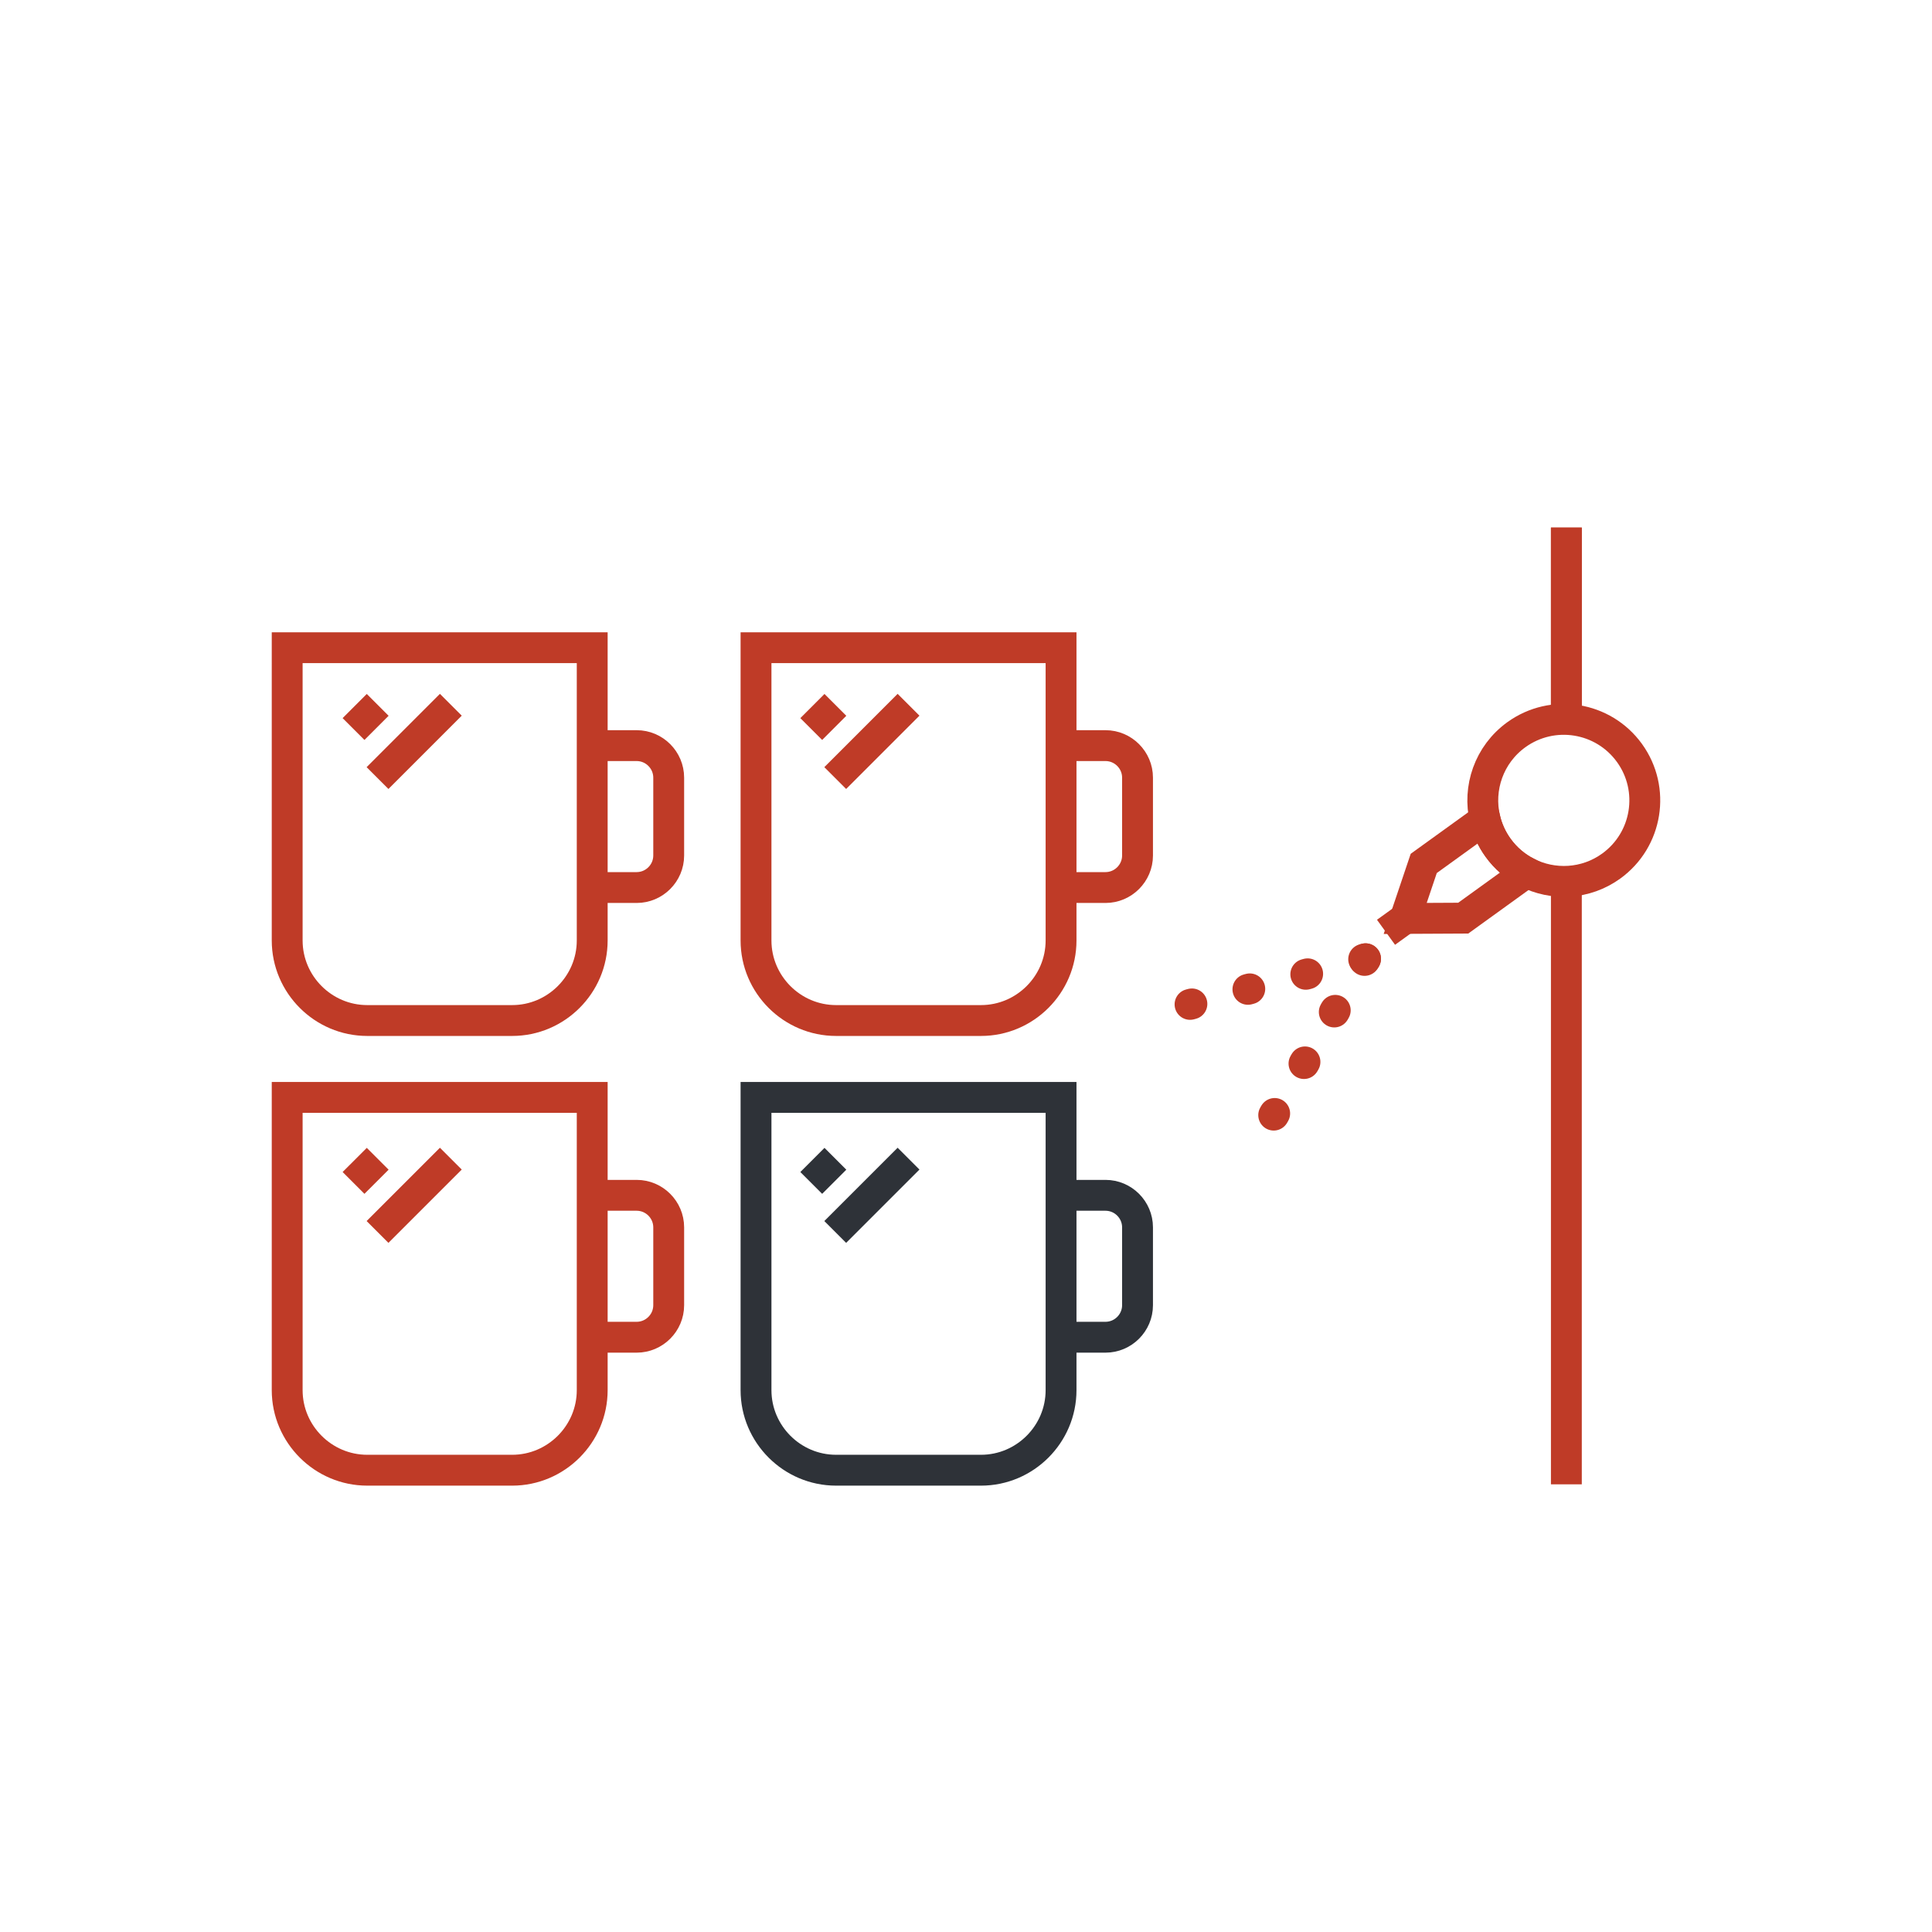 <?xml version="1.0" encoding="utf-8"?>
<!-- Generator: Adobe Illustrator 17.0.2, SVG Export Plug-In . SVG Version: 6.00 Build 0)  -->
<!DOCTYPE svg PUBLIC "-//W3C//DTD SVG 1.0//EN" "http://www.w3.org/TR/2001/REC-SVG-20010904/DTD/svg10.dtd">
<svg version="1.0" id="Calque_1" xmlns:x="http://ns.adobe.com/Extensibility/1.0/" xmlns:i="http://ns.adobe.com/AdobeIllustrator/10.0/" xmlns:graph="http://ns.adobe.com/Graphs/1.0/"
	 xmlns="http://www.w3.org/2000/svg" xmlns:xlink="http://www.w3.org/1999/xlink" xmlns:a="http://ns.adobe.com/AdobeSVGViewerExtensions/3.0/"
	 x="0px" y="0px" width="150px" height="150px" viewBox="0 0 150 150" enable-background="new 0 0 150 150" xml:space="preserve">
<g>
	
		<line fill="none" stroke="#BF3B27" stroke-width="2.396" stroke-miterlimit="10" x1="121.612" y1="40.961" x2="121.612" y2="55.853"/>
	
		<line fill="none" stroke="#BF3B27" stroke-width="2.396" stroke-miterlimit="10" x1="121.612" y1="40.961" x2="121.612" y2="55.853"/>
	
		<line fill="none" stroke="#BF3B27" stroke-width="2.396" stroke-miterlimit="10" x1="121.612" y1="68.399" x2="121.612" y2="115.243"/>
	<g>
		<path fill="none" stroke="#BF3B27" stroke-width="2.396" stroke-miterlimit="10" d="M118.528,67.731
			c2.039,1.05,4.58,0.945,6.566-0.489c2.816-2.034,3.451-5.965,1.418-8.782c-2.034-2.816-5.965-3.451-8.782-1.418
			c-2.128,1.537-3.01,4.157-2.436,6.562"/>
		<path fill="none" stroke="#BF3B27" stroke-width="2.396" stroke-miterlimit="10" d="M115.294,63.604
			c0.185,0.777,0.522,1.532,1.019,2.22c0.599,0.83,1.364,1.469,2.215,1.907"/>
	</g>
	
		<line fill="none" stroke="#BF3B27" stroke-width="2.396" stroke-miterlimit="10" x1="109.1" y1="71.307" x2="107.61" y2="72.382"/>
	
		<line fill="none" stroke="#BF3B27" stroke-width="2.396" stroke-linecap="round" stroke-linejoin="round" stroke-miterlimit="10" stroke-dasharray="0.15,4.493" x1="106.02" y1="74.438" x2="91.451" y2="78.226"/>
	
		<line fill="none" stroke="#BF3B27" stroke-width="2.396" stroke-linecap="round" stroke-linejoin="round" stroke-miterlimit="10" stroke-dasharray="0.15,4.493" x1="106.02" y1="74.438" x2="98.397" y2="87.418"/>
	<path fill="none" stroke="#BF3B27" stroke-width="2.396" stroke-miterlimit="10" d="M109.1,71.307l4.506-0.023l4.922-3.554
		c-0.852-0.439-1.616-1.077-2.215-1.907c-0.497-0.688-0.833-1.443-1.019-2.22l-4.755,3.433L109.1,71.307z"/>
	
		<line fill="none" stroke="#BF3B27" stroke-width="2.396" stroke-miterlimit="10" x1="29.324" y1="54.726" x2="27.448" y2="56.602"/>
	
		<line fill="none" stroke="#BF3B27" stroke-width="2.396" stroke-miterlimit="10" x1="35.002" y1="54.717" x2="29.311" y2="60.409"/>
	
		<line fill="none" stroke="#BF3B27" stroke-width="2.396" stroke-miterlimit="10" x1="64.86" y1="54.726" x2="62.985" y2="56.602"/>
	
		<line fill="none" stroke="#BF3B27" stroke-width="2.396" stroke-miterlimit="10" x1="70.539" y1="54.717" x2="64.847" y2="60.409"/>
	
		<line fill="none" stroke="#BF3B27" stroke-width="2.396" stroke-miterlimit="10" x1="29.324" y1="89.967" x2="27.448" y2="91.842"/>
	
		<line fill="none" stroke="#BF3B27" stroke-width="2.396" stroke-miterlimit="10" x1="35.002" y1="89.958" x2="29.311" y2="95.649"/>
	
		<line fill="none" stroke="#2E3238" stroke-width="2.396" stroke-miterlimit="10" x1="64.86" y1="89.967" x2="62.985" y2="91.842"/>
	
		<line fill="none" stroke="#2E3238" stroke-width="2.396" stroke-miterlimit="10" x1="70.539" y1="89.958" x2="64.847" y2="95.649"/>
	<g>
		<path fill="none" stroke="#BF3B27" stroke-width="2.396" stroke-miterlimit="10" d="M45.979,73.017
			c0,3.419-2.797,6.216-6.216,6.216H28.513c-3.419,0-6.216-2.797-6.216-6.216V50.288h23.682V73.017z"/>
		<path fill="none" stroke="#BF3B27" stroke-width="2.396" stroke-miterlimit="10" d="M45.943,57.89h3.489
			c1.367,0,2.486,1.119,2.486,2.486v6.046c0,1.367-1.119,2.486-2.486,2.486h-3.489"/>
	</g>
	<g>
		<path fill="none" stroke="#BF3B27" stroke-width="2.396" stroke-miterlimit="10" d="M82.38,73.017
			c0,3.419-2.797,6.216-6.216,6.216H64.913c-3.419,0-6.216-2.797-6.216-6.216V50.288H82.38V73.017z"/>
		<path fill="none" stroke="#BF3B27" stroke-width="2.396" stroke-miterlimit="10" d="M82.343,57.89h3.489
			c1.367,0,2.486,1.119,2.486,2.486v6.046c0,1.367-1.119,2.486-2.486,2.486h-3.489"/>
	</g>
	<g>
		<path fill="none" stroke="#BF3B27" stroke-width="2.396" stroke-miterlimit="10" d="M45.979,107.931
			c0,3.419-2.797,6.216-6.216,6.216H28.513c-3.419,0-6.216-2.797-6.216-6.216V85.202h23.682V107.931z"/>
		<path fill="none" stroke="#BF3B27" stroke-width="2.396" stroke-miterlimit="10" d="M45.943,92.804h3.489
			c1.367,0,2.486,1.119,2.486,2.486v6.046c0,1.367-1.119,2.486-2.486,2.486h-3.489"/>
	</g>
	<g>
		<path fill="none" stroke="#2E3238" stroke-width="2.396" stroke-miterlimit="10" d="M82.38,107.931
			c0,3.419-2.797,6.216-6.216,6.216H64.913c-3.419,0-6.216-2.797-6.216-6.216V85.202H82.38V107.931z"/>
		<path fill="none" stroke="#2E3238" stroke-width="2.396" stroke-miterlimit="10" d="M82.343,92.804h3.489
			c1.367,0,2.486,1.119,2.486,2.486v6.046c0,1.367-1.119,2.486-2.486,2.486h-3.489"/>
	</g>
</g>
</svg>
